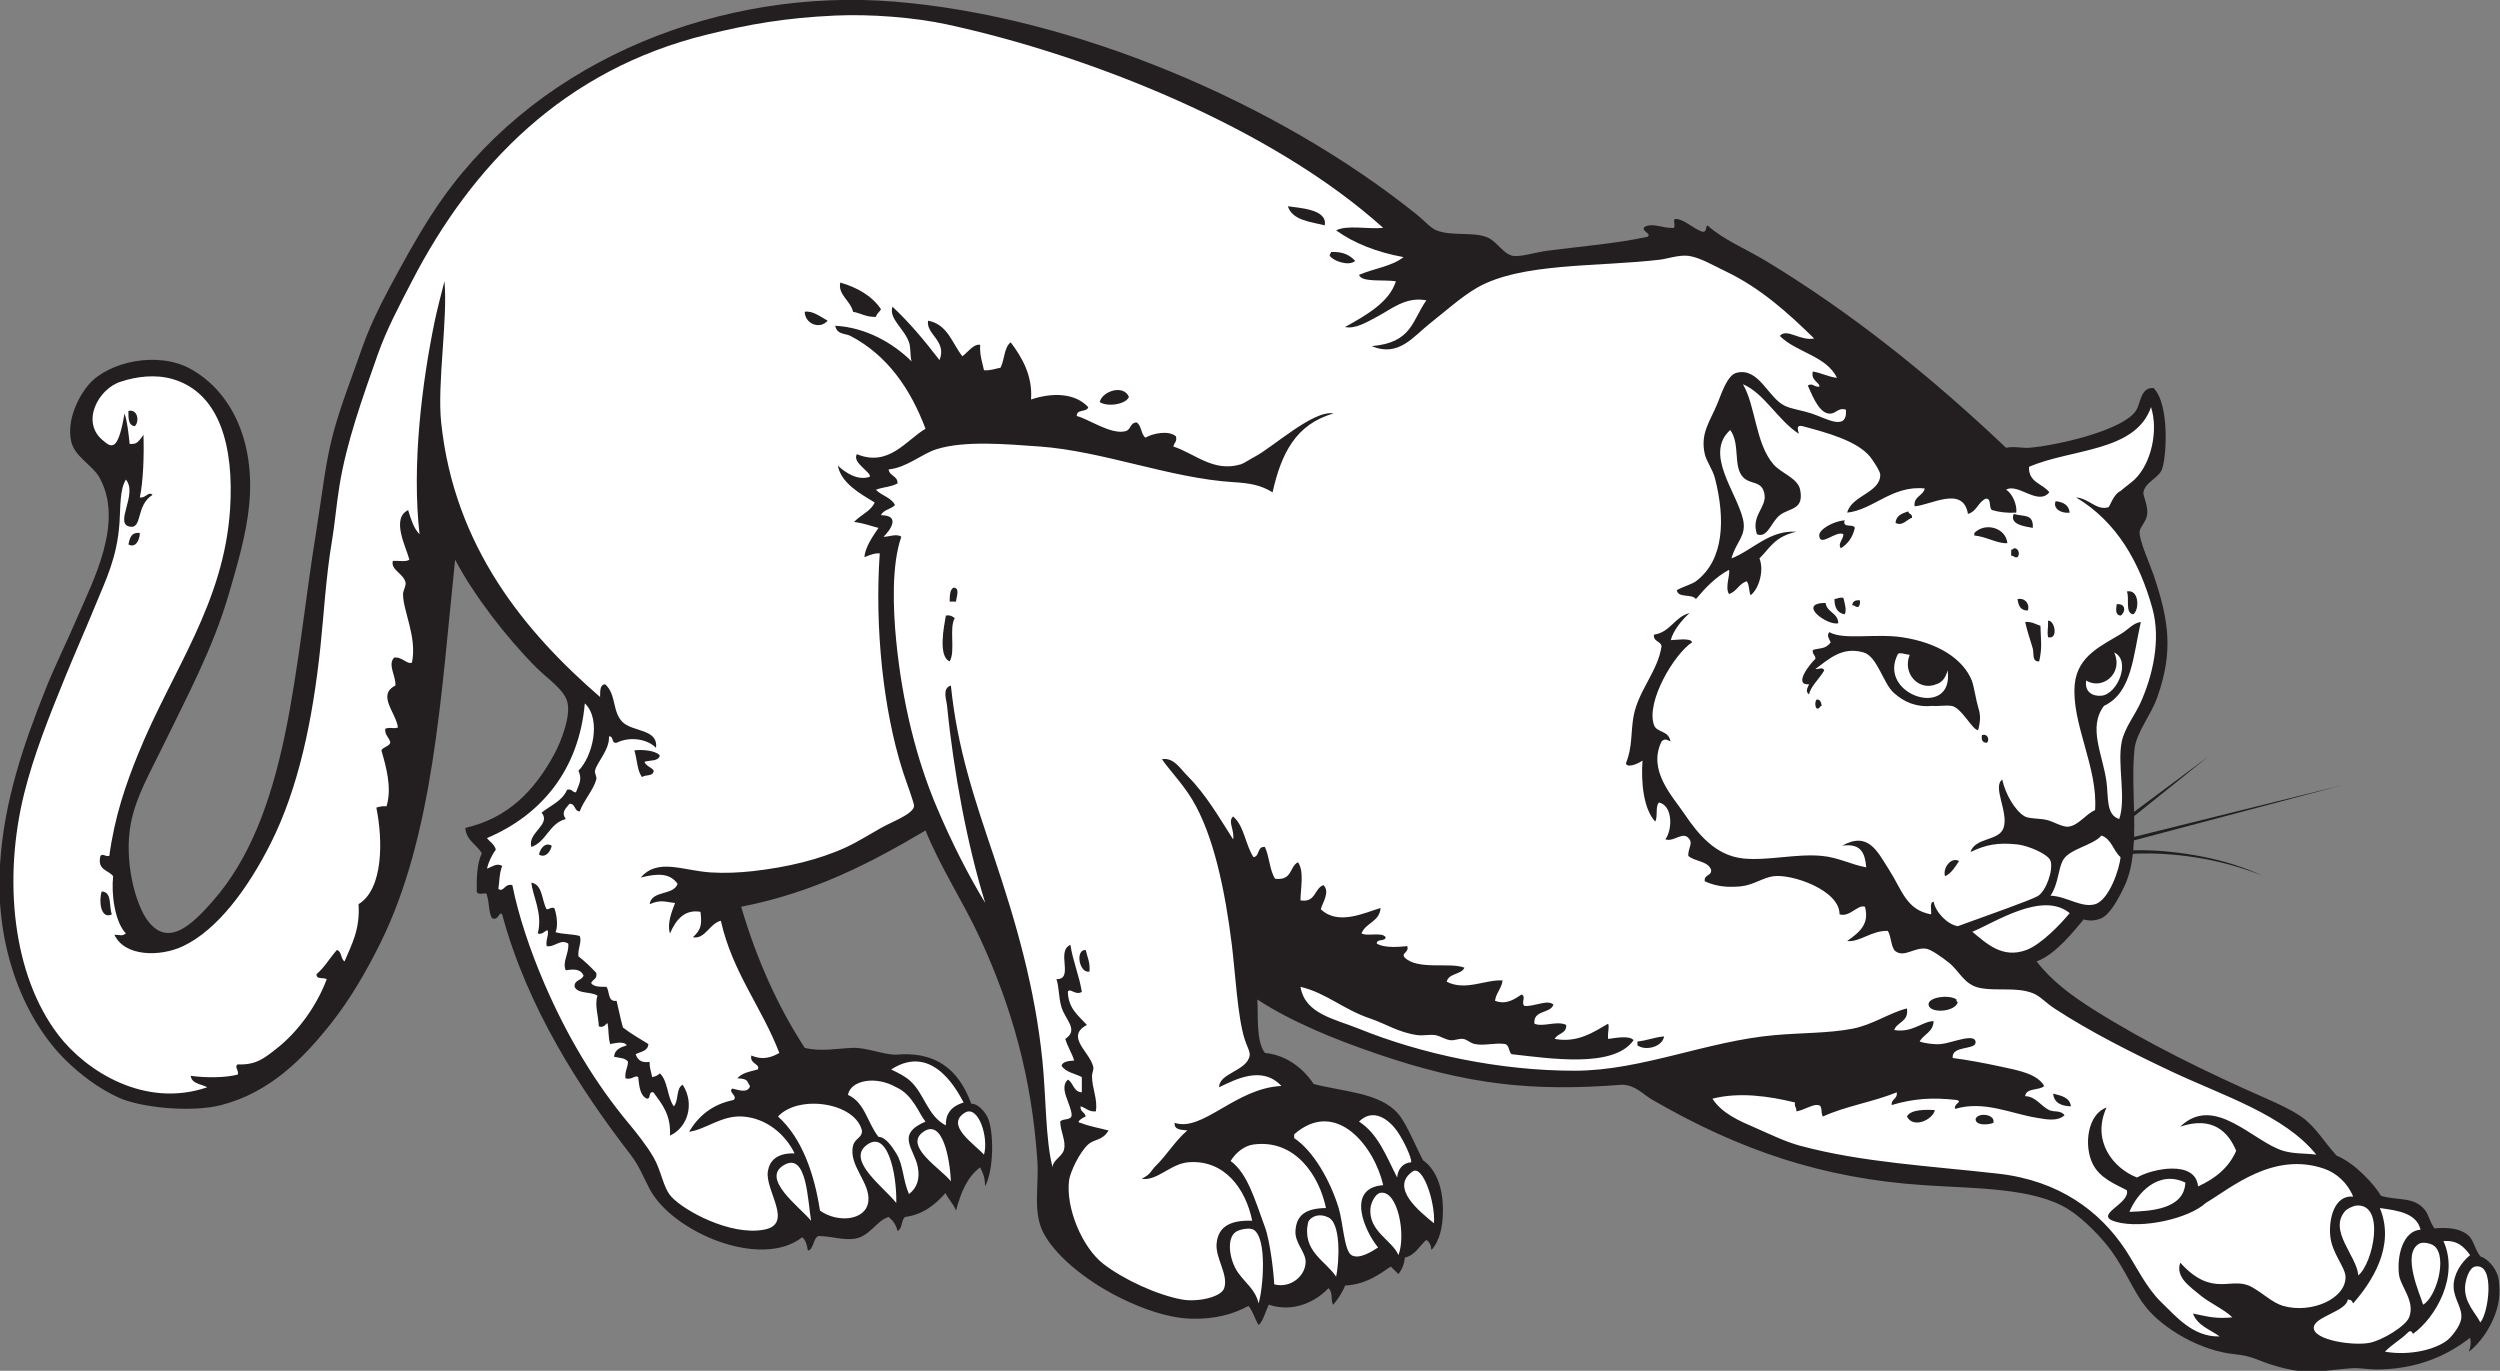 <?xml version="1.0" encoding="UTF-8" standalone="no"?>
<svg
   xmlns:dc="http://purl.org/dc/elements/1.1/"
   xmlns:cc="http://creativecommons.org/ns#"
   xmlns:rdf="http://www.w3.org/1999/02/22-rdf-syntax-ns#"
   xmlns:svg="http://www.w3.org/2000/svg"
   xmlns="http://www.w3.org/2000/svg"
   viewBox="0 0 943.68 517.427"
   height="517.427"
   width="943.68"
   xml:space="preserve"
   id="svg2"
   version="1.1"><rect x="0" y="0" width="943.68" height="517.427" fill="#808080" stroke="none"/><defs
     id="defs6" /><g
     transform="matrix(1.333,0,0,-1.333,0,517.427)"
     id="g10"><g
       transform="scale(0.1)"
       id="g12"><path
         id="path14"
         style="fill:#231f20;fill-opacity:1;fill-rule:evenodd;stroke:none"
         d="m 4665.61,3211.2 c 13.3,8.92 -22.82,17.57 -7.21,28.8 23.9,10.92 49.87,-4.62 75.6,-3.6 16.43,-4.43 -0.34,24.33 10.8,25.2 23.54,0.2 49.2,-27.22 75.6,-36 13.33,-2.52 8.99,12.62 14.4,18 43.89,-39.99 109.56,-66.94 165.6,-100.8 247.43,-149.52 471.94,-331.58 680.4,-529.2 20.99,5.04 48.53,-1.4 64.81,0 82.53,7.06 264.23,49.27 302.39,104.4 14.31,20.68 12.84,67.72 50.4,64.8 45.88,-45.41 37.18,-200.12 22.71,-232.54 -9.98,-22.38 -46.52,-34.38 -51.51,-62.66 -1.65,-9.35 13.32,-37.15 10.8,-61.2 -2.38,-22.77 -20.4,-35.8 -21.6,-50.4 -1.91,-23.35 29.65,-92.86 39.6,-122.4 43.05,-127.73 56.64,-215.45 10.8,-345.6 -18.56,-52.76 -59.9,-100.64 -64.79,-147.6 -5.86,-56.11 -2.57,-117.6 -1.23,-177.79 l 209.53,156.21 -209.29,-168.17 c 0.34,-19.86 0.39,-39.54 -0.24,-58.79 l 589.53,146.37 -589.94,-156.34 c -0.43,-9.49 -1.07,-18.85 -1.94,-28.06 56.57,2.58 224.74,-5.79 364.51,-71.24 -171.86,68.74 -330.93,63.39 -365.55,61.23 -3.84,-33.34 -11.1,-64.55 -24.18,-92.22 -16.73,-35.36 -40.65,-79.28 -64.81,-90 -16.82,-7.47 -33.77,-8.13 -50.4,-3.6 -25.9,-29.93 -77.39,-98.36 -133.19,-118.8 42.79,-56.02 102.25,-99.19 161.99,-136.81 149.2,-93.933 317.28,-176.199 489.6,-251.988 32.83,-14.445 69.7,-31.515 97.21,-50.402 41.38,-28.418 67.69,-75.41 100.8,-110.898 51.99,-20.782 108.74,-83.829 125.48,-113.606 48.43,-14.402 91.09,-1.629 122.92,-38.301 13.05,-15.047 13.67,-33.699 28.79,-54.004 35.44,3.176 69.69,0.981 93.6,-17.996 17.58,-13.945 18.31,-37.629 36.01,-61.203 20.37,-6.133 43.12,-31.433 50.39,-57.594 3.64,-13.085 4.13,-37.238 3.6,-50.402 -2.35,-59.414 -43.16,-129.426 -86.4,-162.004 6.18,18.574 5.99,25.996 3.6,39.602 C 6924.55,38.566 6837.86,3.801 6728.4,3.594 6705.48,3.555 6682.71,8.77 6660,7.195 6604.71,3.359 6556.39,-7.031 6505.21,0 c -25.18,3.445 -51.26,10.344 -75.61,18 -34.35,10.801 -51.79,24.004 -100.8,28.797 -98.88,9.68 -203.43,72.832 -251.99,133.203 -33.59,41.738 -55.23,99.336 -97.21,158.398 -26.37,37.098 -79.23,91.844 -122.39,118.797 -98.84,61.703 -263.18,58.528 -410.4,68.403 -286.71,19.226 -521.36,99.343 -766.81,241.199 -29.84,17.258 -47.43,41.633 -86.39,43.203 -255.15,-20.098 -437.91,0.156 -691.21,86.398 -124.62,42.43 -243.13,90.887 -342,154.802 3.24,-39.38 -4.75,-117.606 21.6,-151.2 85.86,-8.152 132.19,-78.445 137.67,-87.832 85.13,-22.344 187.75,-24.492 239,-83.75 25.93,-29.98 50.35,-94.539 71.32,-132.773 32.55,-22.344 57.19,-70.84 56.02,-145.645 -0.62,-38.926 -7.51,-79.844 -32.4,-108.008 -1.97,15.403 -6.05,22.766 -14.41,28.809 -19.96,-17.246 -31.02,-43.379 -61.2,-50.399 -1.42,-20.175 -8.95,-34.25 -18,-46.808 -8.93,10.051 -14.94,13.855 -21.6,21.601 -36.3,-24.902 -71.92,-50.476 -129.6,-53.996 -4.77,-15.133 -21.33,-40.679 -33.86,-54.547 -7.86,17.633 0.62,32.989 -12.94,47.34 -33.41,-36.133 -98.53,-70.965 -169.2,-46.797 -7.75,-15.925 -16.8,-48.867 -28.8,-57.593 -11.4,18.613 -15.93,39.265 -28.8,53.992 -42.31,-23.692 -98.96,-38.938 -165.59,-35.996 -67.21,2.968 -133.16,28.507 -187.21,53.996 -92.38,43.582 -188.65,116.238 -226.8,187.207 -32.05,59.617 -13.19,133.484 -18,205.191 -16.04,239.242 -73.72,438.488 -162,629.998 -47.57,103.21 -113,202.23 -154.8,306.01 -154.47,-91.53 -316.08,-175.92 -522,-216.01 43.94,-149.26 103.77,-282.62 180,-399.595 46.36,-11.368 90.56,-1.641 136.8,0 36.31,1.289 83.77,-18.504 119.91,-19.461 110.24,10.601 178.14,-37.637 214.89,-138.938 19.94,1.055 39.88,-24.629 46.8,-39.598 17.2,-37.207 17.84,-148.019 -7.77,-193.859 -0.51,26.965 -5.39,35.496 -13.83,53.457 -36.71,-26.887 -55.12,-72.07 -68.4,-122.402 -7.27,18.894 -22.25,33.332 -29.88,49.695 -27.57,-31.211 -62.07,-60.934 -114.12,-67.691 -11.89,-8.508 -7.1,-33.703 -21.6,-39.602 -5.39,21.082 -13.93,29.27 -25.2,39.602 -33.85,-10.063 -52.42,-53.457 -93.6,-61.203 -31.78,-5.965 -64.59,6.125 -104.4,7.199 -15.94,-4.446 -13.61,-38.012 -30.61,-41.406 -2.74,15.253 -6.09,29.902 -16.19,37.808 -118.47,-92.254 -368.63,15.734 -431.99,136.801 -18.63,35.574 -29.96,66.023 -54.01,97.195 -144.68,187.551 -293.29,418.638 -363.6,680.398 -9.55,10.49 -9.41,-19.18 -28.8,-10.8 -10.04,16.37 -7.27,45.54 -14.4,64.81 1.91,12.62 -24.75,-3.6 -28.8,10.8 -0.53,41.33 1.02,80.57 14.4,108 -14.24,25.35 -43.68,35.51 -46.8,72 121.19,27.9 195.76,105.22 252.01,208.8 17.89,32.95 49.41,110.39 35.99,151.2 -11.21,34.08 -56.66,63.87 -86.4,93.6 -85.03,85.04 -178.21,206.22 -230.4,306 -40.3,-385.36 -60.87,-782.15 -212.4,-1087.2 C 1036.73,1129.75 991.773,1052.75 939.605,986.398 859.586,884.629 764.441,787.941 626.402,752.395 539.336,729.973 395.242,745.918 334.805,773.992 277.922,800.422 228.191,838.438 187.203,878.398 72.426,990.293 -14.934,1192.43 0,1432.79 c 11.445,184.21 69.332,345.61 126,489.6 28.711,72.95 63.602,142.11 93.605,212.41 43.188,101.2 133.497,269.65 61.196,396 -19.395,33.89 -69.684,57.98 -79.199,100.8 -14.2,63.9 24.66,132.68 50.402,162 56.434,64.26 195.598,94.56 287.996,43.2 115.281,-64.09 183.047,-204.94 165.602,-385.2 -8.223,-85.01 -34.688,-172.91 -57.598,-252.01 -45.039,-155.49 -121.035,-294.91 -187.203,-431.99 -34.207,-70.89 -74.856,-139.05 -90,-216.01 -20.988,-106.64 12.668,-234.21 50.398,-280.79 56.324,-69.53 119.996,-10.27 180,57.6 217.926,246.48 230.821,657.24 295.203,1054.8 15.368,94.87 24.864,187.91 46.801,270 21.742,81.35 54.34,163.25 82.797,244.8 26.84,76.9 66.77,150.4 104.4,219.6 36.71,67.5 77.96,138.88 122.4,201.6 283.9,400.59 796.06,596.54 1278,558 504.79,-40.36 1085.16,-284.11 1483.2,-604.8 19.67,-15.85 37.14,-36.75 54,-43.2 46.84,-17.92 107.57,-1.95 147.61,-21.6 24.32,-11.94 42.03,-45.51 68.39,-50.4 21.25,-3.95 64.61,10.1 97.2,14.4 92.97,12.23 192.25,19.76 284.41,39.6 v 0" /><path
         id="path16"
         style="fill:#ffffff;fill-opacity:1;fill-rule:evenodd;stroke:none"
         d="m 5907.6,1954.8 c 43.88,-28.53 106.7,18.81 79.21,79.19 48.28,-22.33 10.53,-117.57 -36.01,-122.39 -23.16,-2.4 -48.78,9.37 -43.2,43.2 z m -532.8,75.6 c 9.34,3.86 18.21,-1.55 32.95,-3.09 -21.57,-53.57 26.54,-103.39 75.05,-83.32 16.8,5.08 26.63,18.2 32.41,39.6 19.31,-141.39 -202.5,-70.38 -140.41,46.81 v 0" /><path
         id="path18"
         style="fill:#ffffff;fill-opacity:1;fill-rule:evenodd;stroke:none"
         d="m 6030,450 c 21.7,53.059 82.23,119.641 158.4,82.793 C 6184.82,458.281 6093.92,452.219 6030,450 Z M 3999.94,564.191 c 28.81,20.223 64.37,-84.726 60.86,-146.593 -38.28,31.218 -126.62,100.41 -60.86,146.593 z M 3960,327.598 c -17.17,41.679 -85.68,67.324 -79.2,133.203 1.32,13.39 13.06,40.937 28.8,43.191 49.15,7.055 72.26,-120.183 50.4,-176.394 z m -255.6,93.601 c 10.03,19.614 35.83,23.196 54,14.399 40.54,-13.196 33.85,-128.606 25.21,-169.2 -30.23,45.887 -97.56,72.137 -79.21,154.801 z M 3564,190.801 c -8.88,38.691 -35.79,55.996 -57.6,86.394 -24.63,34.336 -34.64,96.606 -7.2,115.91 11.03,7.754 39.89,12.864 50.41,6.497 39.42,-23.887 27.28,-166.172 14.39,-208.801 z m -831.6,540 c 37.68,23.097 68.1,-69.844 54,-118.809 -26.75,30.078 -111.43,83.613 -54,118.809 z m -117.52,-53.977 c 53.92,37.387 74.67,-73.379 77.92,-140.426 -26.14,34.461 -136.31,99.95 -77.92,140.426 z M 2451.6,637.195 c 60.97,50.84 88.4,-79.351 86.4,-162 -35.59,45.059 -138.57,118.496 -86.4,162 z m -230.4,-54.004 c 63.94,35.469 65.86,-101.628 75.6,-158.394 -33.55,40.398 -144.51,120.164 -75.6,158.394 z M 7023.61,136.797 c -12.31,25.93 -45.45,55.266 -43.21,100.801 0.92,18.523 10.96,54.238 28.8,57.597 57.14,10.75 38.11,-131.543 14.41,-158.398 z m -162.01,50.398 c -7.64,27.043 -62.21,144.707 -10.8,172.805 10.84,5.918 34.39,0.508 43.2,-7.207 36.98,-32.344 4.48,-145.32 -32.4,-165.598 z M 6678.01,270 c -3.07,54.59 -87.08,127.551 -36.01,183.594 3,3.293 20.44,13.855 32.41,14.402 80.73,3.664 45.73,-163.504 3.6,-197.996 v 0" /><path
         id="path20"
         style="fill:#ffffff;fill-opacity:1;fill-rule:evenodd;stroke:none"
         d="m 2552.4,2361.6 c -12.49,9.91 -35.62,-0.25 -50.4,0 19.44,19.31 49.16,60.7 -7.2,61.2 6.88,15.92 28.86,16.74 39.6,28.8 -10.86,21.54 -38.25,26.54 -54,43.2 18.83,7.57 44.62,8.17 61.2,18 0.63,22.22 -23.01,20.18 -25.2,39.6 52.33,5.21 92.88,44.13 136.8,57.6 78.75,24.14 192.51,14.39 291.6,7.2 178.34,-12.96 369.59,-89.74 547.2,-100.8 46.63,-2.9 77.54,-7.99 111.61,-28.8 24.03,107.96 65.25,193.33 172.8,223.2 -55.99,11.42 -172.64,-96.09 -223.21,-122.4 -13.67,-7.12 -31.4,-19.18 -39.59,-21.6 -77.59,-22.95 -128.11,29.6 -190.81,50.4 1.11,10.9 11.14,12.86 7.2,28.8 -20.64,18.13 -65.77,8.46 -86.39,-3.6 -13.14,9.67 -10.82,34.79 -25.21,43.2 -19.97,-1.75 -14.56,-21.05 -32.4,-25.21 -41.12,-9.57 -103.65,34.93 -136.8,43.21 -1.35,20.54 28.73,9.68 32.4,25.2 -37.46,40.29 -101.45,41.89 -161.99,21.59 4.77,68.45 -25.82,119.59 -57.61,162.01 -18.95,-14.65 -17.3,-49.9 -28.8,-72.01 -15.28,-2.71 -27.59,-8.4 -46.8,-7.19 -4.78,22.82 -12.61,42.58 -10.8,72 -18.02,3.92 -35.48,-21.46 -50.4,-32.4 -29.18,36.81 -41.55,90.44 -97.2,100.8 -6.56,-38.68 54.46,-57.3 32.4,-111.6 -41.29,53.51 -84.06,105.54 -133.2,151.2 -10.99,-34.12 33.04,-61.37 46.8,-100.8 5.55,-15.92 2.68,-35.88 7.2,-54 -51.7,51.55 -129.27,96.25 -216,100.8 5.01,-25.81 28.2,-20.94 43.2,-28.81 103.32,-54.16 169.08,-147.78 212.4,-262.79 -55.42,-32.71 -103.71,-109.22 -194.4,-72 -14.33,-24.13 40.9,-50.7 36.76,-63.94 -32.56,-11.64 -67.05,9.43 -90.76,31.54 9.83,-50.24 63.77,-79.61 104.4,-104.4 -10.52,-24.28 -35.37,-32.06 -58.52,-55.09 30.37,-4.15 48.1,-11.74 69.32,-16.91 -15.74,-23 -38.89,-56.66 -39.6,-82.8 24.47,9.61 27.66,10.61 43.2,10.8 -14.62,-210.39 10.07,-443.85 64.8,-615.6 9.91,-31.1 33.84,-93.72 32.4,-100.8 -4.73,-23.34 -60.8,-42.6 -93.6,-61.2 -37.61,-21.34 -67.75,-40.34 -97.2,-54.01 -76.91,-35.67 -168.85,-57.48 -266.4,-68.39 -37.96,-4.25 -81.39,-6.11 -118.8,-3.6 -80.64,5.4 -149.63,41.25 -198,-14.4 50.99,12.87 83.55,11.5 104.4,-18 -11.81,-33.8 -73.72,-17.48 -79.19,-57.6 32.95,14.75 47.36,5.35 71.99,3.6 -8.6,-23.07 -23.37,-57.59 -14.4,-86.4 18.22,42.21 43.36,68.57 86.41,61.2 3.77,-33.96 3.46,-49.12 -21.61,-72 34.55,-6.53 47.18,38.9 79.2,46.79 33.12,-146.88 115.73,-244.26 165.6,-374.39 -18.48,-10.32 -43.97,-22.297 -79.2,-7.207 -5.9,-23.906 27.11,-24.023 18,-39.602 -21.76,-5.836 -45.5,-9.695 -57.6,-25.195 33.91,-0.457 26.88,-11.531 36,-21.598 -6.95,-21.796 -32.22,-11.105 -50.39,-7.199 -13.07,-10.39 16.96,-21.035 3.59,-32.402 -59.86,-12.129 -99.1,-44.895 -126,-90 47.61,6.348 91.69,46.848 151.2,43.203 68.4,-4.187 122.46,-51.848 147.6,-104.402 -50.84,1.59 -70.93,-21.77 -75.6,-50.403 -8.96,-54.968 74.8,-149.414 -10.79,-165.593 -95.37,-18.039 -226.61,53.574 -262.81,93.589 -23.42,25.911 -27.82,72.942 -50.4,111.606 -18.36,31.453 -46.81,67.801 -68.4,93.601 -96.18,114.961 -176.63,249.29 -241.2,399.602 -39.45,91.84 -72.44,189.71 -90,277.2 -22,6.11 -24.42,-21.52 -39.6,-10.81 2.55,13.18 2.58,46.79 10.8,64.81 -14.98,10.52 -30.85,-3.65 -43.2,-7.21 5.32,21.1 14.29,38.53 25.2,54.01 -4.27,14.93 -16.75,21.65 -25.2,32.4 152.97,64.55 260.69,192.47 277.2,381.6 48.11,-46.06 21.42,-151.35 -18,-190.8 11.5,-25.63 1.21,-38.54 -7.2,-61.2 -11.17,-0.37 -10.27,11.32 -25.2,7.2 -13.4,-32.19 -46.94,-44.25 -71.99,-64.8 28.27,-33.63 -41.48,-57.38 -28.81,-97.21 43.12,15.69 50.49,67.11 97.2,79.2 -13.51,19.41 -0.16,29.82 10.8,43.21 17.48,0.67 12.59,-21.02 28.8,-21.61 11.47,31.8 37.54,58.46 46.8,90 2.49,8.46 -5.18,17.19 -3.6,25.21 4.46,22.54 41.93,59.42 39.6,97.2 14.51,1.3 5.58,-20.83 21.6,-18 38.26,18.86 87.82,10.38 111.6,-14.41 6.59,53.59 -64.22,44.75 -93.6,72.01 -31.27,29.02 -17.73,78.96 -50.39,107.99 -15.66,-1.14 -13.84,-19.76 -14.41,-35.99 -211.11,182.62 -412.99,424.26 -450,777.6 -11.53,110.14 19.07,292.29 9.37,399.71 -6.34,-23.34 -22.6,-88.71 -27.37,-111.71 -36.09,-173.98 -65.66,-408.29 -43.2,-604.8 -16.81,16.78 -24.25,42.94 -32.4,68.4 -49.33,-23.8 -4.91,-106.32 3.6,-140.4 -9.71,-7.09 -31.46,-2.15 -46.8,-3.6 -7.1,-25.52 30.81,-35.66 36,-61.2 1.85,-9.11 -7.15,-23.24 -7.2,-32.41 -0.23,-48.06 40.54,-122.6 25.2,-194.39 -14.16,-5.6 -27.4,17.2 -50.4,14.4 -19.2,-20.13 5.77,-52.71 3.61,-79.2 -53.19,-26.87 2.09,-76.81 7.19,-118.81 -15.72,-4.89 -21.26,2.29 -36,-3.59 -1.54,-19.54 12.02,-23.98 14.4,-39.6 -4.23,-11.37 -20.05,-11.15 -25.2,-21.6 12.87,-45.11 30.72,-105.89 14.4,-158.4 -12.37,1.57 -20.18,-1.43 -28.8,-3.6 18.83,-91.89 20.2,-230.49 -50.4,-273.6 4.88,-72.08 -19.845,-114.56 -39.598,-162 -11.075,6.92 -7.536,28.46 -21.598,32.39 -19.988,-22.01 -34.785,-49.21 -57.602,-68.4 -1.925,-16.31 20.391,-8.4 28.797,-14.39 -27.433,-72.59 -78.781,-147.421 -144,-197.999 -33.074,-25.664 -56.265,-45.391 -107.996,-43.203 -10.996,-6.66 4.156,-17.11 0,-28.797 -36.504,-9.621 -92.262,-9.192 -133.203,-3.606 3.176,-23.23 30.059,-22.746 46.801,-32.402 C 409.684,742.156 243.367,849.043 165.602,950.402 35.137,1120.43 8.43,1392.11 68.402,1634.39 c 27.559,111.35 72.106,221.65 115.203,327.6 27.618,67.92 58.254,136.56 86.395,205.21 31.23,76.17 61.344,135.17 68.402,234 3.051,42.77 0.106,92.84 18,122.4 34.621,-40.59 -33.668,-124.54 10.801,-133.21 37.129,-7.23 16.391,59.84 64.801,90 -11.438,11.2 -20.289,-10.73 -36.004,-7.19 9.754,46.65 12.207,119 10.262,177.35 -19.309,-29.32 -24.453,-25.16 -39.059,-26.16 -3.394,30.22 -6.246,60.96 -14.398,86.41 -16.5,-92.99 -30.926,-103.06 -57.606,-79.2 -69.734,51.85 -17.148,149.63 46.805,169.2 44.766,14.98 98.57,21.64 147.601,7.2 133.293,-39.29 173.161,-191.81 161.997,-367.2 -17.032,-267.73 -164.293,-458.24 -259.2,-691.2 -36.273,-89.06 -67.695,-179.82 -82.797,-291.6 -12.925,-2.98 -17.417,8.11 -25.203,0 -9.886,-41.09 22.895,-39.5 35.996,-57.6 -5.554,-48.49 4.188,-128.54 36.004,-162 -10.851,-8.87 -17.05,-3.65 -32.398,-3.6 28.367,-62.19 129.031,-63.38 194.398,-32.41 97.969,46.43 184.387,164.28 248.399,291.6 79.476,158.08 119.039,352.81 140.402,554.41 9.938,93.77 15.895,200.99 32.402,298.8 8.942,53 11.954,98.17 21.594,158.4 19.93,124.43 67.001,253.91 108.001,370.8 25.37,72.3 61.73,140.22 97.2,208.8 170.17,328.98 430.03,598.87 835.2,698.4 118.19,29.03 220.04,47.47 363.6,54 99.78,4.53 223.4,-4.96 316.8,-25.2 403.44,-87.4 919.63,-292.2 1234.81,-576 -42.4,-4.41 -102.67,9.06 -133.2,-7.2 49.94,-35.91 114.81,-61.82 190.79,-75.6 -32.54,-26.26 -85.2,-32.4 -126,-50.4 7.69,-21.74 66.42,-12.69 104.4,-18 -18.1,-58.8 -82.69,-95.54 -144,-129.6 29.3,-6.28 62.34,14.26 90,28.79 42.5,22.35 81.7,57.89 140.4,46.81 -39.81,-54.98 -39.86,-120.5 -154.8,-129.6 76.35,-32.75 118.24,27.81 165.6,64.8 37.94,29.62 88.46,75.23 133.2,100.8 125.2,71.54 342.52,58.21 518.4,79.2 18.09,2.15 53.24,13.97 79.2,10.8 31.91,-3.9 71.9,-27.73 104.41,-43.2 100.38,-47.79 178.43,-118.79 252,-190.8 -39.36,-8.18 -77.41,30.39 -97.21,7.19 46.58,-47.01 131.31,-55.89 162,-118.79 -25.69,3.11 -43.64,13.96 -68.39,17.99 -7.34,-25.41 22.39,-32.67 17.99,-43.19 -15.76,-0.65 -18.5,11.7 -32.4,3.6 8.39,-16.87 28.18,-74.32 57.61,-79.2 22.58,-3.75 25.97,18.09 50.4,10.8 4.84,-62.91 -56.73,-24.18 -97.21,-10.8 -25.59,8.45 -55.66,12.22 -75.6,21.6 -47.9,22.52 -73.17,109.69 -136.8,93.6 -26.39,-6.67 -42.2,-57.48 -53.99,-86.41 -21.03,-51.52 -49.54,-84.52 -36.01,-143.99 4.8,-21.12 22.24,-42.75 28.81,-68.4 28.92,-112.96 27.2,-230.8 -54.01,-291.6 -11.35,-8.5 -36.79,-15.05 -54,-25.21 2.97,-23.43 43.58,-9.21 54,-25.19 26.91,31.89 55.39,62.21 93.61,82.8 4.73,-11.6 -12.16,-49.13 0,-68.41 22.18,6.62 28.07,29.53 50.4,36.01 7.57,-9.22 5.66,-27.93 10.8,-39.6 24.18,18.48 38.6,70.57 25.19,104.39 30.3,29.71 41.42,60.72 104.41,75.61 -76.78,4.76 -123.22,-51.98 -183.61,-75.61 12.67,47.87 43.95,63.44 32.41,111.61 -18.63,77.67 -110.04,185 -36.01,252 28.96,-39.34 7.51,-102.74 36.01,-133.2 21.61,-23.11 55.39,-8.35 61.2,-50.41 5.05,-36.56 -38.88,-59.28 -21.6,-111.59 29.75,-12.44 40.13,34.66 64.79,54 27.05,21.22 69.1,13.86 57.6,72 -6.55,33.08 -54.01,46.82 -75.6,72 -51.23,59.76 -50.06,164.05 -86.39,226.8 60.07,-25.13 99.3,-102.29 158.39,-140.4 -6.79,22.55 -1.69,23.9 10.8,21.6 64.97,-17.64 153.07,-40.39 190.81,-86.4 6.05,-7.39 28.53,-40.42 28.79,-50.4 1.34,-51.73 -81.55,-59.14 -93.6,-108 73.6,7.72 127.56,78.27 219.6,68.4 -4.63,-21.77 -31.65,-21.14 -28.8,-50.4 44.81,2.55 137.68,60.08 151.2,-21.6 24.69,6.51 28.82,33.58 50.4,43.19 17.7,0.91 7.32,-26.27 18,-32.39 19.49,-5.71 41.69,-8.72 68.4,-7.2 2.91,20.43 -10.26,54 -28.8,64.8 33.46,20.12 90.49,-46.46 122.4,-7.2 -18.39,24.81 -59.28,27.11 -57.59,71.99 119.48,52.12 301.66,41.54 345.59,169.21 21.51,-67.22 0.21,-160.71 -46.79,-205.2 -9.75,-9.22 -26.91,-21.22 -39.61,-32.4 -20.82,-9.76 -30.18,-44.68 -34.38,-45.93 -33.88,-10.09 -53.61,24.65 -91.62,27.93 116.39,-69.86 179.95,-184.32 216,-313.2 25.73,-91.97 -0.5,-194.7 -32.4,-266.41 -16.26,-36.55 -45.72,-72.73 -54,-111.6 -13.56,-63.7 13.1,-160.23 -7.2,-219.6 -37.75,11.75 -30.22,60.97 -35.99,104.41 -10.51,79.02 -53.6,154.37 -7.21,215.99 79.83,37.4 82.64,143.28 104.4,237.6 -21.16,-2.64 -35.6,-20.97 -54,-32.39 -52.98,-32.89 -125.54,-61.91 -133.19,-144.01 -10.28,-110.01 66.18,-235.03 57.59,-356.39 -26.52,-11.18 -46.83,-43.56 -75.59,-46.8 -15.55,-1.76 -37,11.63 -57.61,18 -19.8,6.11 -53.43,3.27 -67.16,11.69 -26.94,16.54 -54.15,63.72 -62.44,103.5 -28.85,-20.09 18.74,-92.54 3.61,-136.79 -13.08,-38.22 -80.41,-26.09 -93.61,-68.4 42.71,20.93 77.98,27.68 133.2,21.6 30.31,-3.34 87.72,-27.53 93.61,-46.81 8.23,-27.01 -13.48,-85.97 -36.15,-99.33 -19.68,-11.61 -142.89,-54.9 -226.63,-85.37 -28.68,4.53 -62.94,39.11 -68.42,69.51 -12.55,-1.86 -5.29,-23.53 -7.21,-36.01 -70.83,12.8 -82.05,68.87 -118.8,126.01 -32.87,51.12 -58.14,110.17 -133.19,68.4 54.19,7.75 64.85,-21.55 68.39,-61.2 -43.67,7.78 -78.18,27.95 -126,32.4 -73.2,6.82 -154.39,-14.71 -223.19,-7.2 -77.97,8.5 -126.78,68.66 -165.61,126 -35.01,51.71 -104.62,123.3 -64.79,205.19 7.99,8.34 14.84,5.78 25.19,0 -4.54,31.84 -39.15,24.34 -46.79,46.81 -22.74,66.72 57.58,200.96 107.99,234 -3.39,14.06 -49.57,5.77 -60.21,6.3 6.07,25.61 31.27,57.29 53.01,76.5 -42.94,-11.05 -53.74,-54.26 -100.79,-61.21 -2.18,-20.17 18.66,-17.34 21.6,-32.4 -10.19,-70.78 -65.57,-125.36 -79.2,-198 -8.16,-43.42 -2.92,-89.17 -21.61,-133.19 1.23,-14.38 30.62,-4.37 46.83,7.06 -4.71,-63.25 3.46,-137.98 35.98,-172.66 8.17,13.42 -0.5,43.7 10.79,54 38.79,-8.83 38.75,-75.72 18.01,-104.4 25.58,-8.69 50.81,26.49 68.39,0 9.07,-13.66 -3.97,-23.57 -3.6,-46.8 18.37,-16.44 55.72,-13.89 64.81,-39.6 1.59,-18.4 -21.11,-12.5 -18.01,-32.4 35.13,-16.03 67.45,-17.29 100.8,-14.41 35.28,3.06 63.42,24.75 93.6,28.81 52.44,7.05 187.97,-39.48 187.2,-108.01 29.69,-8.74 51.01,28.79 72,21.6 12.35,-47.47 -11.8,-69.81 -50.4,-97.19 37.05,-3.43 68.2,30.18 115.21,28.8 10.17,-16.95 8.83,-47.96 21.59,-57.6 24.76,-18.69 53.37,11.65 86.4,7.2 14.56,-1.97 45.76,-24.59 64.8,-39.6 30.82,-24.3 43.06,-63.74 90,-72.01 51.01,-8.98 100.65,3.54 147.61,-14.39 20.41,-7.8 37.86,-27.94 61.19,-43.2 100.86,-65.961 220.59,-126.293 334.8,-180.004 142.33,-66.933 316.27,-121.555 406.8,-234.004 -31.23,4.055 -63.39,1.77 -93.59,10.801 -85.11,25.469 -194.75,162.062 -291.61,68.406 91.62,31.047 136.37,-15.054 158.4,-68.406 -21.18,-48.418 -60.14,-79.043 -107.99,-100.801 -6.75,75.828 -130.05,50.528 -172.81,25.203 -68.2,26.391 -129.26,104.457 -86.39,198 -53.86,-18.504 -64.58,-107.043 -39.6,-158.398 20.26,-41.66 63.92,-58.047 97.19,-75.598 10.51,-39.683 -100.89,-70.719 -28.8,-90 73.96,-19.793 204.89,10.129 252.14,53.813 73.32,43.804 191.04,146.035 334.66,97.383 35.72,-12.09 67.52,-41.125 82.81,-79.204 -52.97,4.829 -69.61,-62.586 -64.81,-111.589 4.85,-49.407 42.44,-87.891 43.2,-115.204 1.75,-62.558 -96.64,-105.421 -176.39,-82.804 -30,8.508 -57.07,35.879 -90,54.004 -57.16,31.445 -108.97,-33.418 -201.61,68.398 -14.27,-40.555 27.74,-67.937 54,-90 29.82,-25.051 69.17,-41.074 93.6,-64.797 -48.89,-4.859 -71.13,2.817 -111.6,10.793 12.73,-34.082 48.44,-45.168 75.61,-64.797 -75.62,-2.078 -123.54,56.606 -165.61,97.2 -42.23,40.761 -70.71,101.855 -100.8,147.597 -72.68,110.528 -189.04,196.602 -360,216.004 -194.84,22.121 -386.89,31.945 -561.6,79.199 -43.33,11.723 -84.71,32.446 -126,50.403 -44.66,19.425 -94.1,39.746 -122.4,82.804 74.82,19.344 160.66,7.411 234,-10.8 -2.89,-12.493 5.36,-13.84 3.61,-25.207 20.85,3.214 46.49,20.625 61.19,18 15.05,-0.559 6.71,-24.493 14.4,-32.395 63.17,29.219 143.25,41.543 208.8,68.398 2.92,-19.714 -16.06,-17.539 -14.39,-36.003 62.89,18.718 114.79,21.96 183.59,14.402 19.91,-4.481 -9.96,-11.336 -3.59,-25.203 81.69,24.441 159.55,-14.016 230.4,-25.196 22.07,-3.488 58.27,-12.46 79.2,7.196 -11.01,14.933 -29.5,8.125 -43.21,14.402 -23.18,10.617 -38.06,38.891 -68.4,39.602 3.02,24.582 40.08,15.129 54,28.8 -19.76,34.637 -74.53,44.403 -118.8,54.004 -48.63,10.536 -99.7,20.223 -140.4,25.196 -3.92,35.847 63.44,22.429 64.8,43.203 1.98,30.152 -67.11,-0.715 -97.19,-3.606 -20.39,-1.953 -47.61,2.121 -61.2,7.2 11.65,20.75 38.37,26.433 39.6,57.605 -31.54,-0.027 -59.52,-33.816 -111.61,-25.203 8.45,23.941 42.02,22.781 36,61.203 -49.8,-12.5 -96.81,-46.547 -154.79,-57.602 -66.82,-12.734 -141.28,-11.14 -219.6,-17.996 -192.02,-16.828 -377.09,-100.531 -565.21,-100.8 -214.68,-0.317 -436.9,47.82 -612,118.796 -69.18,28.04 -153.17,41.752 -165.6,118.802 73.65,-17.7 120.94,-64.09 198,-90.005 43.33,-14.566 79.77,-39.5 133.2,-46.793 15.65,-2.14 33.77,2.379 50.4,0 13.54,-1.957 28.1,-12.89 43.2,-14.406 11.87,-1.191 24.24,5.344 36.01,3.606 11.66,-1.731 19.9,-11.836 32.4,-14.407 28.08,-5.761 57.12,4.336 86.39,0 11.87,-3.742 9.81,-21.386 18,-28.797 109.39,-12.16 289.55,-40.363 345.61,39.598 -11.54,14.707 -54.12,5.75 -72.01,3.606 -2.35,18.75 4.27,32.515 0,43.191 -40.61,-23.43 -86.41,-55.281 -151.2,-43.191 7.32,16.675 34.06,13.945 32.41,39.597 -25.74,13.125 -66.4,-7.246 -90,3.594 -3.83,39.837 44.67,27.337 53.99,54.007 -17.77,15.8 -54.25,-6.72 -82.79,-3.61 -9.32,11.31 5.97,24.97 -7.21,32.41 -19.08,-12.21 -42.66,-30.62 -75.59,-18 3.34,23.04 18.39,34.39 21.6,57.6 -47.79,3.47 -105.07,-30.88 -158.4,-3.61 5.58,24.42 40.6,19.39 50.4,39.61 -39.66,16.49 -132.41,-7.79 -169.21,28.8 -11.56,13.36 13.19,13.46 7.21,32.39 -19.8,-1.83 -63.49,-6.63 -86.41,7.21 -0.4,14.79 24.02,4.79 25.2,18 -10.57,15.82 -51.45,1.35 -68.39,10.8 11.66,30.34 51.28,32.71 53.99,72 -43.92,-12.76 -119.84,-50.95 -169.2,-3.6 4.24,17.91 27.29,49.48 7.2,68.4 -26.21,-9.8 -21.37,-50.63 -64.8,-43.21 0.41,36.92 10.97,82.24 -7.19,108.01 -24.66,-12.88 -15.08,-52.73 -64.81,-46.81 -15.5,24.11 -15.98,63.24 -28.8,90 -22.75,2.36 -13.93,-26.87 -32.39,-28.8 -22.74,34.88 -26.33,88.89 -57.61,115.21 -16.03,-14.25 4.86,-39.39 0,-64.8 -38.97,61.02 -77.04,127.57 -129.6,180 -19.56,19.51 -39.15,53.22 -72,46.79 25.83,-36.32 59.01,-69.54 86.4,-115.19 60.51,-100.86 92.77,-258.4 111.6,-410.4 9.84,-79.44 15.98,-201.56 36,-266.398 6.63,-21.477 16.14,-35.356 14.4,-46.809 -6.68,-43.945 -87.02,-49.656 -86.4,-90 48.06,22.941 121.92,61.875 176.4,3.605 -129.72,-5.878 -223.35,-131.222 -302.4,-104.406 -1.67,-20.871 19.1,-19.297 36,-21.59 -34.45,-28.898 -57.85,-69.711 -90,-100.8 -12.6,-12.192 -13.55,-23.997 -39.6,-36.008 44.76,-7.09 81.63,42.871 133.2,46.808 100.42,7.657 161.27,-73.324 180,-165.605 -57.38,1.894 -96.2,-13.352 -100.8,-64.797 -3.72,-41.602 34.09,-87.844 21.6,-126.008 -8.53,-26.07 -75.89,-40.015 -118.8,-32.398 -70.54,12.539 -166.34,56.824 -223.2,100.801 -61.28,47.41 -107.6,160.878 -97.2,237.605 3.04,22.434 29.52,78.887 54,100.801 18.53,16.57 40.18,9.902 57.6,39.601 -26.59,7 -55.35,11.832 -79.2,21.59 -16.17,1.453 8.23,15.828 14.4,18.008 -1.67,12.727 -16.14,12.656 -14.4,28.801 15.04,-4.16 22.38,-16.028 43.2,-14.406 6.06,34.445 -10.91,64.648 -10.8,100.8 0.02,6.653 5.23,17.735 3.6,25.207 -9.23,42.246 -80.42,85.672 -18,118.797 -23.32,25.881 -52.62,45.771 -54,93.591 4.98,13.49 21.11,-11.39 39.61,0 -7.72,47.49 -24.91,85.5 -32.41,133.21 -41.74,-17.89 11.69,-97.89 -39.6,-97.2 8.26,-23.69 5.58,-49.94 14.4,-79.2 11.02,-36.565 49.78,-64.026 10.8,-89.998 6.52,-22.286 18.31,-39.289 25.2,-61.204 -15.51,-1.289 -31.45,-2.148 -36,-14.406 11.29,-18.711 37.74,-22.262 57.61,-32.398 0,-14.399 0,-28.801 0,-43.196 -24.14,1.075 -23.34,27.063 -39.61,35.997 -26.56,-25.098 9.71,-68.641 10.8,-100.801 -1.19,-15.598 -25.23,-8.367 -32.4,-17.996 0.78,-29.797 16.81,-53.965 10.8,-79.2 -4.75,-19.953 -32.22,-29.945 -32.4,-50.402 -20.27,77.238 -18.36,200.52 -28.8,302.402 -21.21,207.092 -74.36,390.002 -136.8,575.992 -54.11,161.22 -103.88,304.31 -122.4,486.01 -25.59,-7.88 -12.48,-40.54 -10.8,-57.61 18.77,-190.04 58.34,-397.66 108,-557.99 -46.59,76.4 -93.46,167.97 -136.8,270 -57.66,135.76 -97.84,295.91 -115.2,471.6 -9.23,93.45 -13.21,216.53 14.4,295.2 z M 5806.43,1345.31 c 22.09,31.92 21.23,73.05 34.74,99.29 17.15,33.31 85.26,42.61 109.63,71 28.64,-9.77 33.48,-43.33 54,-61.21 -2.55,-31.94 -31.9,-121.03 -72,-133.19 -37.82,-11.47 -82.46,23.06 -126.37,24.11 z m -221.36,-102.2 c 64.09,26.28 198.48,116.19 275.73,52.89 -23.22,-28.57 -79.6,-88.32 -122.4,-104.4 -68.42,-25.7 -113.56,19.08 -153.33,51.51 z M 6648.48,202.039 c 6.72,-2.867 8.32,2.063 15.13,-11.238 51.27,59.07 120.64,160.73 75.59,270 51.6,-7.207 103.37,-14.238 115.21,-61.199 -49.05,-3.547 -67.15,-71.75 -61.21,-126.008 3.84,-35.039 47.05,-76.262 28.8,-122.395 -9.84,-24.898 -75.82,-64.89 -111.6,-72 -45.93,-9.133 -159.61,7.129 -158.4,43.196 1.04,30.808 93.04,46.023 96.48,79.644 z M 6753.61,53.992 c 17.19,18.801 46.66,35.473 64.35,53.789 6.72,7.051 11.81,5 14.84,-3.386 64.82,46.218 131.51,163.972 86.4,262.8 41.65,3.254 58.92,-17.879 75.6,-39.597 -25,-20.332 -47.66,-54.395 -46.8,-90 0.85,-35.098 25.56,-59.297 21.6,-90 C 6966.98,127.297 6943.47,96.926 6930,86.398 6897.09,60.664 6825.29,41.809 6753.61,53.992 Z M 3754.8,460.801 c -61.91,-0.781 -83.76,-23.313 -86.4,-64.805 -2.11,-33.301 28.46,-59.891 28.81,-86.394 0.52,-41.45 -43.16,-77.043 -88.95,-64.805 -1.09,28.855 -11.21,121.109 -26.26,162 -28.69,77.961 -49.15,152.082 -97.2,187.195 14.33,23.391 38.46,43.305 64.81,46.809 117.34,15.605 186.14,-87.547 205.19,-180 z m 162.01,64.797 c -106.41,-7.883 -52.62,-130.395 -14.41,-176.399 -17.77,-11.633 -54.22,-34.941 -75.59,-21.601 -20.45,12.754 -23.86,93.34 -36.01,133.203 -23.44,76.926 -71.13,161.406 -126,198 0,3.594 0,7.195 0,10.801 118.75,103.875 227.65,-35 252.01,-144.004 z m -68.41,180 c 39.58,39.39 84.98,8.093 111.6,-32.407 15.64,-23.765 38.36,-70.652 36.01,-82.789 -23.45,-1.515 -37.94,-19.75 -39.6,-43.207 -30.13,58.672 -53.7,123.899 -108.01,158.403 z M 2523.61,853.191 c 121.67,79.27 193.21,-72.839 205.19,-93.589 -40.87,-12.153 -51.21,-38.039 -50.4,-64.805 -52.14,26.875 -60.05,88.648 -100.8,126.004 -13.85,12.695 -34.68,23.152 -53.99,32.39 z m 97.19,-147.593 c -86.16,-37.004 -31.21,-76.68 -21.6,-129.602 6.07,-33.387 -2.74,-58.562 -25.2,-75.594 -17.7,39.93 -15.45,82.137 -36,115.196 -12.38,19.922 -30.56,46.738 -50.4,46.797 -31.13,39.011 -38.47,97.773 -86.4,118.804 6.94,40.664 77.31,55.688 136.8,21.594 47.33,-21.113 64.55,-75.574 82.8,-97.195 z m -180,-25.196 c 1.4,-20.988 -20,-21.632 -25.2,-43.207 -13.52,-56.187 50.39,-104.89 43.2,-158.394 -7.37,-54.895 -88.67,-60.031 -136.8,-25.207 -15.95,103.457 -50.53,204.922 -118.8,266.406 57.99,62.949 217.97,40.168 237.6,-39.598 z M 316.801,1292.39 c -8.914,22.29 1.457,63.86 -28.797,64.81 -8.691,-24.95 -3.379,-80.42 28.797,-64.81 z M 396,2372.4 c -24.512,2.91 -28.645,-14.56 -32.395,-32.4 19.95,-11.39 32.278,12.32 32.395,32.4 z m -14.398,302.4 c 13.902,12.49 8.836,49.56 -17.997,43.2 -0.164,-20.56 -0.25,-41.05 17.997,-43.2 z M 1522.8,1238.4 c 15.59,-5.75 23.84,14.24 28.8,7.2 1.45,-17.05 -6.42,-24.78 -3.6,-43.21 24.02,-3.53 38.36,21.54 61.2,7.21 2.58,-28.44 -17.67,-51.03 -7.2,-75.61 23.28,3.84 41.85,4.06 50.4,-14.39 -3.88,-15.32 -27.03,-11.38 -25.2,-32.4 9.09,-20.92 47.28,-12.72 64.8,-25.21 -9.07,-25.45 2.99,-58.84 3.6,-86.392 16.3,-7.618 22.43,13.191 25.2,7.195 3.18,-18.418 1.58,-41.621 7.2,-57.598 13.43,2.207 39.35,9.246 46.8,-3.601 -17.09,-5.703 -34.17,-11.426 -36,-32.395 14.54,-3.465 33,-3.008 39.6,-14.402 -0.72,-17.277 -9.63,-26.367 -7.2,-46.801 18.2,-5.262 27.24,10.57 36,3.598 3.02,-25.774 4.85,-52.754 25.2,-61.192 11.69,0.313 2.54,21.461 18,17.996 23.73,-32.675 49.91,-62.89 46.8,-122.402 50.15,22.5 70.93,90.281 36,144.004 -19.33,-9.473 -11,-46.602 -25.2,-61.199 -18.71,25.683 -16.34,72.449 -39.6,93.594 -5.04,-5.754 -12.4,-9.192 -21.6,-10.801 -2.45,14.351 -7.84,25.761 -7.19,43.203 -24.33,-3.93 -34.31,6.504 -39.61,21.601 14.14,7.461 34.8,8.399 36,28.797 -24.18,15.43 -49.82,29.383 -72,46.797 -6.86,24.348 -11.96,50.438 -18,75.608 -26.39,-3.61 -18.75,26.84 -28.8,39.6 -17.76,0.24 -36.53,-0.54 -43.2,10.8 3.76,10.64 18.23,10.57 14.4,28.8 -15.59,16.81 -32.23,32.56 -50.4,46.79 -2.39,23.1 10.61,40.77 3.6,57.61 -20.54,5.85 -48.24,4.55 -68.4,10.79 8.2,18.95 2.66,52.23 -3.59,68.41 -11,2.6 -13.13,-3.68 -21.61,-3.6 -14.55,25.05 -10.17,69.03 -43.2,75.59 3.02,-37.9 32.91,-86.71 18,-143.99 z m 39.6,248.4 c -18.99,11.48 -33.17,-8.94 -36,-25.21 18.35,-10.84 32.88,9.24 36,25.21 z m 255.6,194.4 c 8.64,6.96 29.08,2.12 32.4,14.4 5.56,9.32 -22.61,15.66 -25.2,28.79 15.23,5.17 39.96,0.85 43.2,18 -12.93,15.05 -52.67,17.14 -72,14.41 8.87,-30.35 7.55,-56.4 21.6,-75.6 z m 525.61,1292.4 c -18.75,10.33 -43.1,29.25 -64.81,25.2 0.36,-34.09 43.03,-51.2 64.81,-25.2 z m 71.99,25.2 c 22.27,-4.13 37.36,-15.44 64.8,-14.41 2.37,9.65 10.31,13.7 14.4,21.61 -25.64,37.96 -66.15,61.04 -115.19,75.6 -7.98,-33.65 29.34,-51.91 35.99,-82.8 z m 273.6,-990 c 17.13,28.47 -2.38,93.57 14.41,122.4 -6.03,4.77 -12.07,9.53 -25.21,7.2 -5.43,-31.31 -22.48,-115.53 10.8,-129.6 z m 18,169.2 c 0.47,11.38 12.69,39.86 -7.2,39.6 -10.73,-6.07 -10.39,-23.21 -10.8,-39.6 6,0 12,0 18,0 z m 378,-1047.6 c 2.2,26.19 -6.32,41.68 -10.8,61.19 -30.7,1.4 -18.29,-67.38 10.8,-61.19 z m 28.8,1612.8 c 21.72,-14.58 73.99,-6.93 82.8,14.4 -14.63,36.12 -74.91,17.02 -82.8,-14.4 z m 637.2,500.4 c 8.94,45.83 -72.45,49.17 -104.39,54 13.03,-39.77 62.17,-43.42 104.39,-54 z m 86.4,-100.8 c -14.87,16.33 -35.26,27.13 -68.4,25.2 -0.2,-4.6 -4.61,-4.99 -3.59,-10.8 10.41,-15.02 54.19,-30.22 71.99,-14.4 z M 4712.4,946.797 c -27.84,-2.156 -48.22,-11.777 -75.59,-14.402 0,-3.594 0,-7.2 0,-10.801 21.53,-16.235 70.08,-5.801 75.59,25.203 z M 5140.8,2016 c -14.55,-13.13 -64.32,-75.49 -18,-72.01 -4.45,-11.13 -11.46,-19.82 0,-28.79 4.4,23.11 29.74,44.66 43.21,68.39 -6.22,10.75 -15.19,2.14 -25.21,3.61 37.53,27.45 75.37,64.94 136.8,46.79 38.38,-11.32 55.34,-87.56 84.62,-113.79 30,-26.87 63.5,-41.61 109.78,-37.41 15.89,-1.68 34.78,2.48 54.01,0 28.18,-3.62 60.99,-71.22 75.59,-68.4 6.82,26.45 7.44,42.01 0,64.81 -5.06,15.52 -12.36,61.92 -17.99,75.6 -25.57,62.04 -96.91,107.32 -198,122.4 -74.56,11.12 -166.23,-8.61 -205.21,14.4 -8.29,-8.72 -1.71,-17.49 3.6,-28.8 -14.41,-20.36 -32.29,-15.71 -50.39,-21.6 -2.38,-13.17 7.78,-13.82 7.19,-25.2 z m 64.81,100.8 c -1.02,30.18 -32.28,30.13 -36.01,57.59 -82.99,-0.75 5.39,-65.69 36.01,-57.59 z m -61.21,-241.2 c 9.83,-2.62 7.25,7.15 14.4,7.19 -2.03,8.77 -3.08,18.53 -14.4,18.01 -5.13,-4.8 -5.13,-20.4 0,-25.2 z m 7.2,489.6 c 1.62,-34.57 48.26,15.66 68.4,3.6 0.25,-15.11 -17.08,-26.2 -7.2,-39.6 20.09,12.32 33.7,31.09 39.6,57.6 -3.81,12.98 -35.94,-2.35 -28.79,21.6 -32.84,-3.01 -72.82,-25.92 -72.01,-43.2 z m 72.01,-223.2 c 6.82,11.3 -0.68,33.84 -3.61,46.8 -11.69,2.08 -16.75,-2.46 -25.2,-3.6 -0.32,-24.32 8.6,-39.41 28.81,-43.2 z m 39.59,21.6 c 3.02,4.17 4.75,9.65 3.61,18 -13.45,1.44 -21.13,-2.88 -21.6,-14.4 8.67,1.47 7.82,-6.58 17.99,-3.6 z m 151.2,252 c 1.71,11.3 -9.68,9.51 -10.79,18 -17.09,-5.71 -34.18,-11.43 -36.01,-32.4 18.65,-11.14 32.46,9.64 46.8,14.4 z M 5400,720 c 17.38,-34.648 72.02,-10.273 79.2,17.996 -21.45,1.645 -68.97,3.078 -79.2,-17.996 z m 61.2,316.8 c 2.48,-26.06 75.81,-21.43 82.8,7.19 -2.81,0.81 -4.19,3.02 -3.6,7.21 -19.83,14.96 -81.25,7.13 -79.2,-14.4 z m 46.8,363.6 c 18.68,8.92 28.57,26.63 39.6,43.19 -25.09,12.95 -47.05,-23.59 -39.6,-43.19 z m 176.41,943.2 c -4.36,43.53 -62.48,60.35 -93.61,28.8 0,-2.4 0,-4.8 0,-7.2 33.51,-2.87 66.78,-23.93 93.61,-21.6 z M 5644.8,701.992 c 6.35,25.442 -45.18,30.254 -50.4,10.801 -0.44,-19.531 37.18,-16.516 50.4,-10.801 z M 5626.81,1778.4 c 7.37,8.44 2.63,26.58 -14.41,21.6 -2.33,-14.35 1.98,-22.02 14.41,-21.6 z m 86.39,525.6 c 7.77,8.82 2.69,26.62 -10.8,25.2 -0.79,-2.81 -3.01,-4.19 -7.19,-3.6 0,-6.01 0,-12 0,-18 8.67,1.47 7.82,-6.58 17.99,-3.6 z m 43.21,82.8 c 2.27,41.45 -26.65,30.97 -54.01,39.6 -12.24,-29.77 29.1,-35.17 54.01,-39.6 z m -14.41,-234 c 6.75,14.25 -4.85,37.25 -28.8,32.4 2.31,-18.1 8.21,-32.59 28.8,-32.4 z m 14.41,-108 c 3.65,-12.95 -3.19,-37.74 18,-36 9.26,39.27 4.51,61.77 3.59,100.79 -13.59,4.42 -23.94,12.07 -43.2,10.8 6.64,-30.38 14.15,-49.16 21.61,-75.59 z m 43.19,32.4 c 30.11,-7.41 18.79,49.13 0,46.8 0.95,-22.7 -3.15,-28.72 0,-46.8 z m 64.81,-1328.399 c -3.3,25.508 -27.4,30.203 -50.41,35.996 2.62,-26.184 22.54,-35.063 50.41,-35.996 z M 5860.8,2430 c -2.14,21.86 -18.17,29.82 -39.6,32.4 -8.82,-19.56 14.07,-35.5 39.6,-32.4 z m 144,-291.6 c 13.93,7.85 17.08,34.94 -10.8,32.4 -1.21,-11.95 -5.95,-30.15 10.8,-32.4 z m 36,3.6 c 18.14,12.98 16.97,72.16 -18,64.8 8.13,-19.48 -6.09,-61.3 18,-64.8 v 0" /></g></g></svg>
